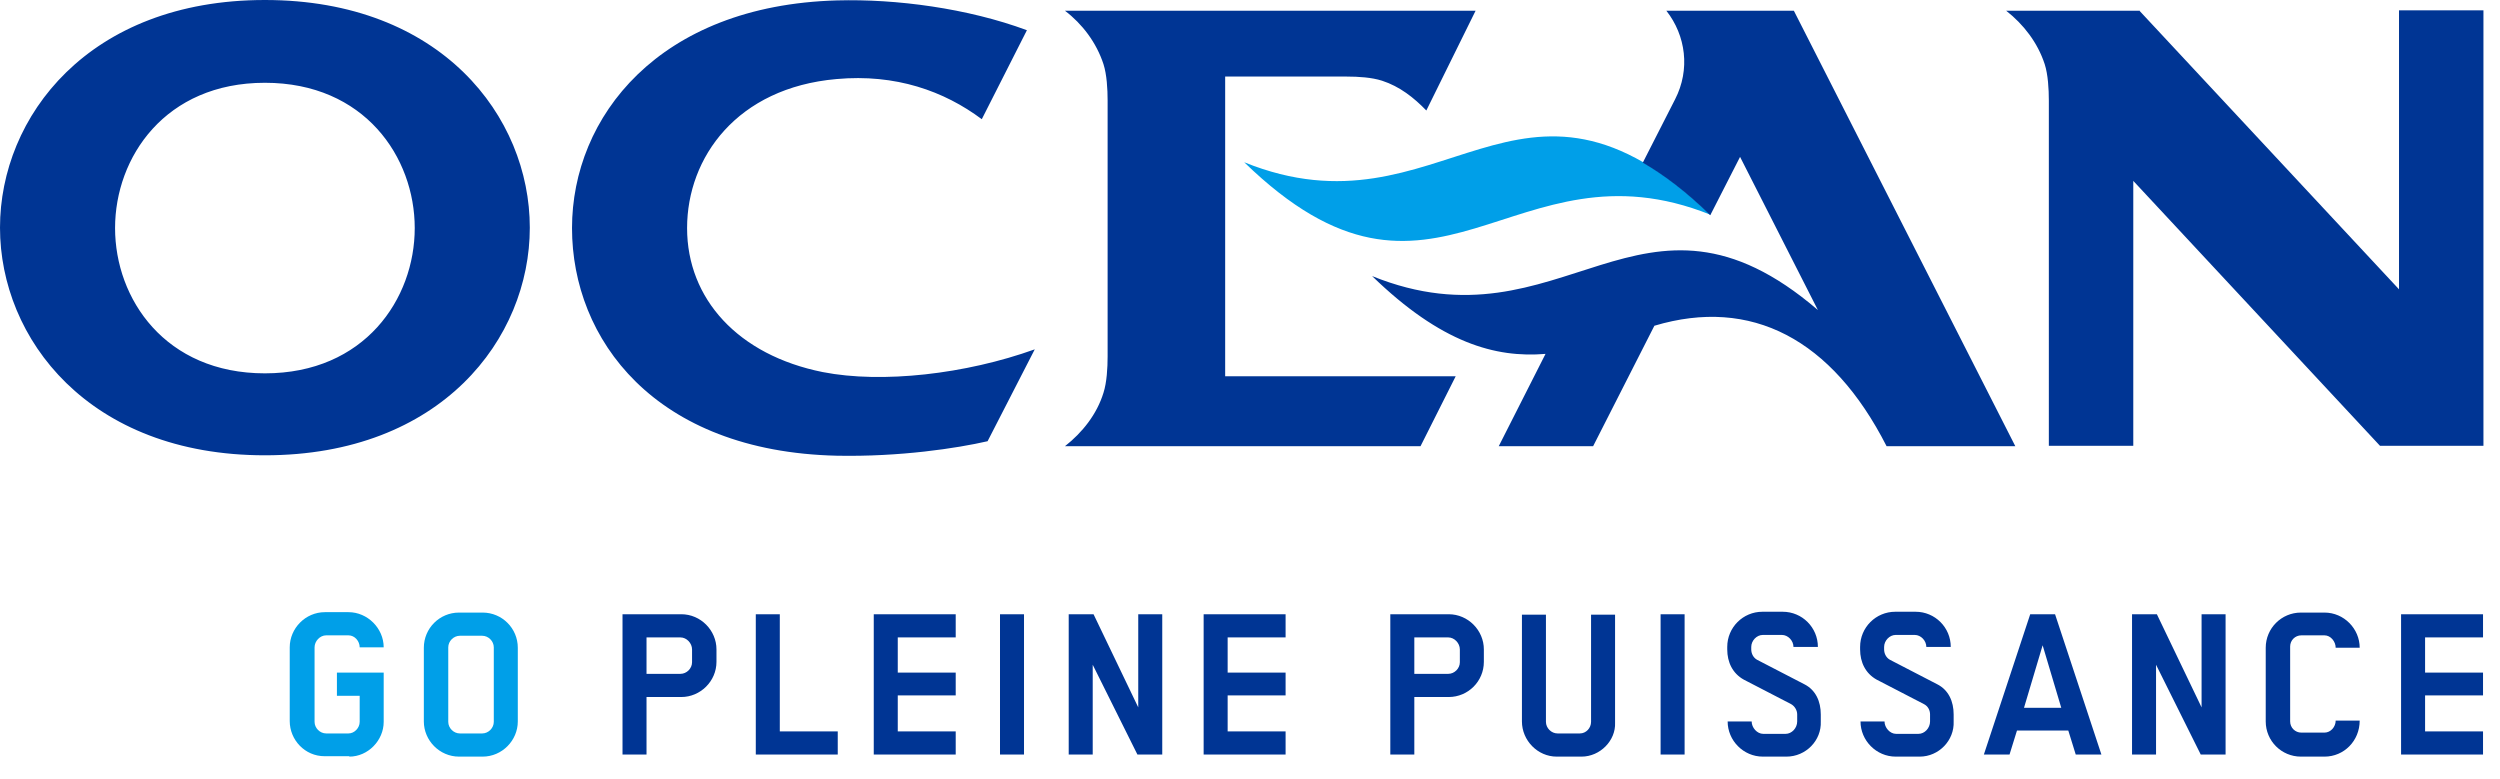 <?xml version="1.0" encoding="UTF-8"?>
<svg xmlns="http://www.w3.org/2000/svg" version="1.1" viewBox="0 0 604 188.1">
  <defs>
    <style>
      .cls-1 {
        fill: #009fe8;
      }

      .cls-2 {
        fill: #003594;
      }
    </style>
  </defs>
  <!-- Generator: Adobe Illustrator 28.7.0, SVG Export Plug-In . SVG Version: 1.2.0 Build 136)  -->
  <g>
    <g id="layer">
      <path class="cls-1" d="M300.6,39.2h0c48,19.4,66.3-32.2,112.7,12.7-48-19.3-66.4,32.3-112.7-12.7M84.4,182.8c4.5,0,8.3-3.9,8.3-8.4v-11.9h-11.3v5.6h5.5v6.3c0,1.5-1.3,2.8-2.7,2.8h-5.4c-1.5,0-2.8-1.3-2.8-2.8v-18c0-1.5,1.3-2.9,2.8-2.9h5.4c1.5,0,2.7,1.4,2.7,2.9h5.8c0-4.6-3.9-8.5-8.5-8.5h-5.7c-4.7,0-8.5,3.9-8.5,8.5v17.8c0,4.6,3.7,8.5,8.4,8.5h6M116.6,182.8h-5.7c-4.7,0-8.5-3.9-8.5-8.5v-17.8c0-4.7,3.8-8.5,8.5-8.5h5.7c4.7,0,8.5,3.8,8.5,8.5v17.8c0,4.6-3.8,8.5-8.5,8.5M119.3,156.4c0-1.5-1.3-2.8-2.8-2.8h-5.4c-1.5,0-2.8,1.3-2.8,2.8v18c0,1.5,1.3,2.8,2.8,2.8h5.4c1.5,0,2.8-1.3,2.8-2.8,0,0,0-18,0-18Z"/>
      <path class="cls-2" d="M27.8,55.1c0,17.1,12.1,35.1,36.2,35.1s36.2-18,36.2-35.1-12.1-35.1-36.2-35.1S27.8,38,27.8,55.1M64,0c42.6,0,64,28.2,64,55s-21.4,55-64,55S0,81.8,0,55,21.4,0,64,0M238.6,106.6c-7.4,1.7-21.2,3.8-36.4,3.5-44.1-1-64-28.2-64-55S159.1,1.3,202.2.1c14.3-.4,31.6,1.9,45.9,7.2l-10.9,21.5c-9.1-6.8-20.8-11-35.1-9.7-24,2.1-36.1,18.9-36.1,36s12.3,30.7,32.8,34.8c14.3,2.8,34.5.5,51.2-5.5l-11.4,22.2ZM267.6,24.3c0-2.8-.2-6.3-1-8.8-1.7-5.2-5.1-9.7-9.3-12.9h99.2l-11.9,24.1c-3-3.1-6.4-5.8-10.7-7.2-2.5-.8-5.7-1-8.5-1h-29.4v72.4h55.7l-8.5,16.9h-85.9c4.2-3.3,7.7-7.7,9.3-12.9.8-2.5,1-6,1-8.8V24.3h0ZM516.8,2.5l62.8,67.4V2.5h20.4v105.2h-25l-59.6-64v64h-20.4V24.3c0-2.8-.2-6.3-1-8.8-1.7-5.2-5.1-9.6-9.3-12.9h32.1ZM331.5,66.7c46.2,18.7,64.9-28.5,107.7,8.2l-18.8-37-7.2,14.1c-5.8-5.7-11.3-9.8-16.3-12.7l7.8-15.3c3.7-7.2,2.6-15.4-2.1-21.4h30.8l53.5,105.2h-31.1c-13.2-25.9-32.7-36.1-56.1-29.1l-14.8,29.1h-22.8l11.3-22.3c-12.1,1-25.2-2.6-41.9-18.8h0M164.6,168.4h-8.4v13.9h-5.8v-33.9h14.2c4.7,0,8.5,3.9,8.5,8.5v3c0,4.7-3.9,8.5-8.5,8.5M167.2,156.9c0-1.5-1.3-2.9-2.8-2.9h-8.2v8.8h8.2c1.5,0,2.8-1.3,2.8-2.8v-3.1ZM182.6,182.3v-33.9h5.8v28.3h14v5.6h-19.8ZM211.1,182.3v-33.9h19.8v5.6h-14v8.5h14v5.5h-14v8.7h14v5.6h-19.8ZM241.6,148.4h5.8v33.9h-5.8v-33.9ZM274.8,182.3l-10.8-21.7v21.7h-5.8v-33.9h6l10.8,22.5v-22.5h5.8v33.9h-6ZM290.8,182.3v-33.9h19.8v5.6h-14v8.5h14v5.5h-14v8.7h14v5.6h-19.8ZM350,168.4h-8.3v13.9h-5.8v-33.9h14.1c4.7,0,8.5,3.9,8.5,8.5v3c0,4.7-3.8,8.5-8.5,8.5M352.7,156.9c0-1.5-1.3-2.9-2.8-2.9h-8.2v8.8h8.2c1.5,0,2.8-1.3,2.8-2.8v-3.1ZM382.1,182.8h-6c-4.6,0-8.4-3.9-8.4-8.5v-25.8h5.8v25.9c0,1.5,1.3,2.8,2.8,2.8h5.4c1.5,0,2.7-1.3,2.7-2.8v-25.9h5.8v26.1c.2,4.3-3.6,8.2-8.1,8.2M401.2,148.4h5.8v33.9h-5.8v-33.9ZM431.6,182.8h-5.7c-4.7,0-8.5-3.9-8.5-8.5h5.8c0,1.5,1.3,3,2.8,3h5.4c1.5,0,2.8-1.4,2.8-3v-1.7c0-1-.6-2-1.5-2.5l-11.4-5.9c-2.7-1.5-4-4.2-4-7.3v-.6c0-4.7,3.8-8.5,8.5-8.5h4.9c4.7,0,8.5,3.8,8.5,8.5h-5.9c0-1.5-1.3-2.9-2.8-2.9h-4.6c-1.5,0-2.8,1.4-2.8,2.9v.6c0,1,.5,2,1.4,2.5l11.4,5.9c2.8,1.4,4,4.2,4,7.3v1.7c.2,4.6-3.6,8.5-8.3,8.5M463.8,182.8h-5.8c-4.7,0-8.5-3.9-8.5-8.5h5.8c0,1.5,1.3,3,2.8,3h5.4c1.5,0,2.8-1.4,2.8-3v-1.7c0-1-.5-2-1.5-2.5l-11.4-5.9c-2.7-1.5-4-4.2-4-7.3v-.6c0-4.7,3.8-8.5,8.5-8.5h4.9c4.7,0,8.5,3.8,8.5,8.5h-5.9c0-1.5-1.3-2.9-2.8-2.9h-4.6c-1.5,0-2.8,1.4-2.8,2.9v.6c0,1,.5,2,1.4,2.5l11.4,5.9c2.8,1.4,4,4.2,4,7.3v1.7c.2,4.6-3.6,8.5-8.2,8.5M501.5,182.3l-1.8-5.8h-12.4l-1.8,5.8h-6.2l11.2-33.9h6l11.2,33.9h-6.2ZM493.5,155.9l-4.5,15.1h9l-4.5-15.1ZM531.7,182.3l-10.8-21.7v21.7h-5.8v-33.9h6l10.8,22.5v-22.5h5.8v33.9h-6ZM561.6,182.8h-5.7c-4.7,0-8.5-3.8-8.5-8.5v-17.8c0-4.7,3.8-8.5,8.5-8.5h5.7c4.7,0,8.5,3.9,8.5,8.5h-5.8c0-1.5-1.2-3-2.7-3h-5.6c-1.5,0-2.7,1.2-2.7,2.7v18.1c0,1.5,1.2,2.7,2.7,2.7h5.6c1.5,0,2.7-1.4,2.7-2.9h5.8c0,4.9-3.8,8.7-8.5,8.7M580.1,182.3v-33.9h19.8v5.6h-14v8.5h14v5.5h-14v8.7h14v5.6h-19.8Z"/>
    </g>
  </g>
</svg>